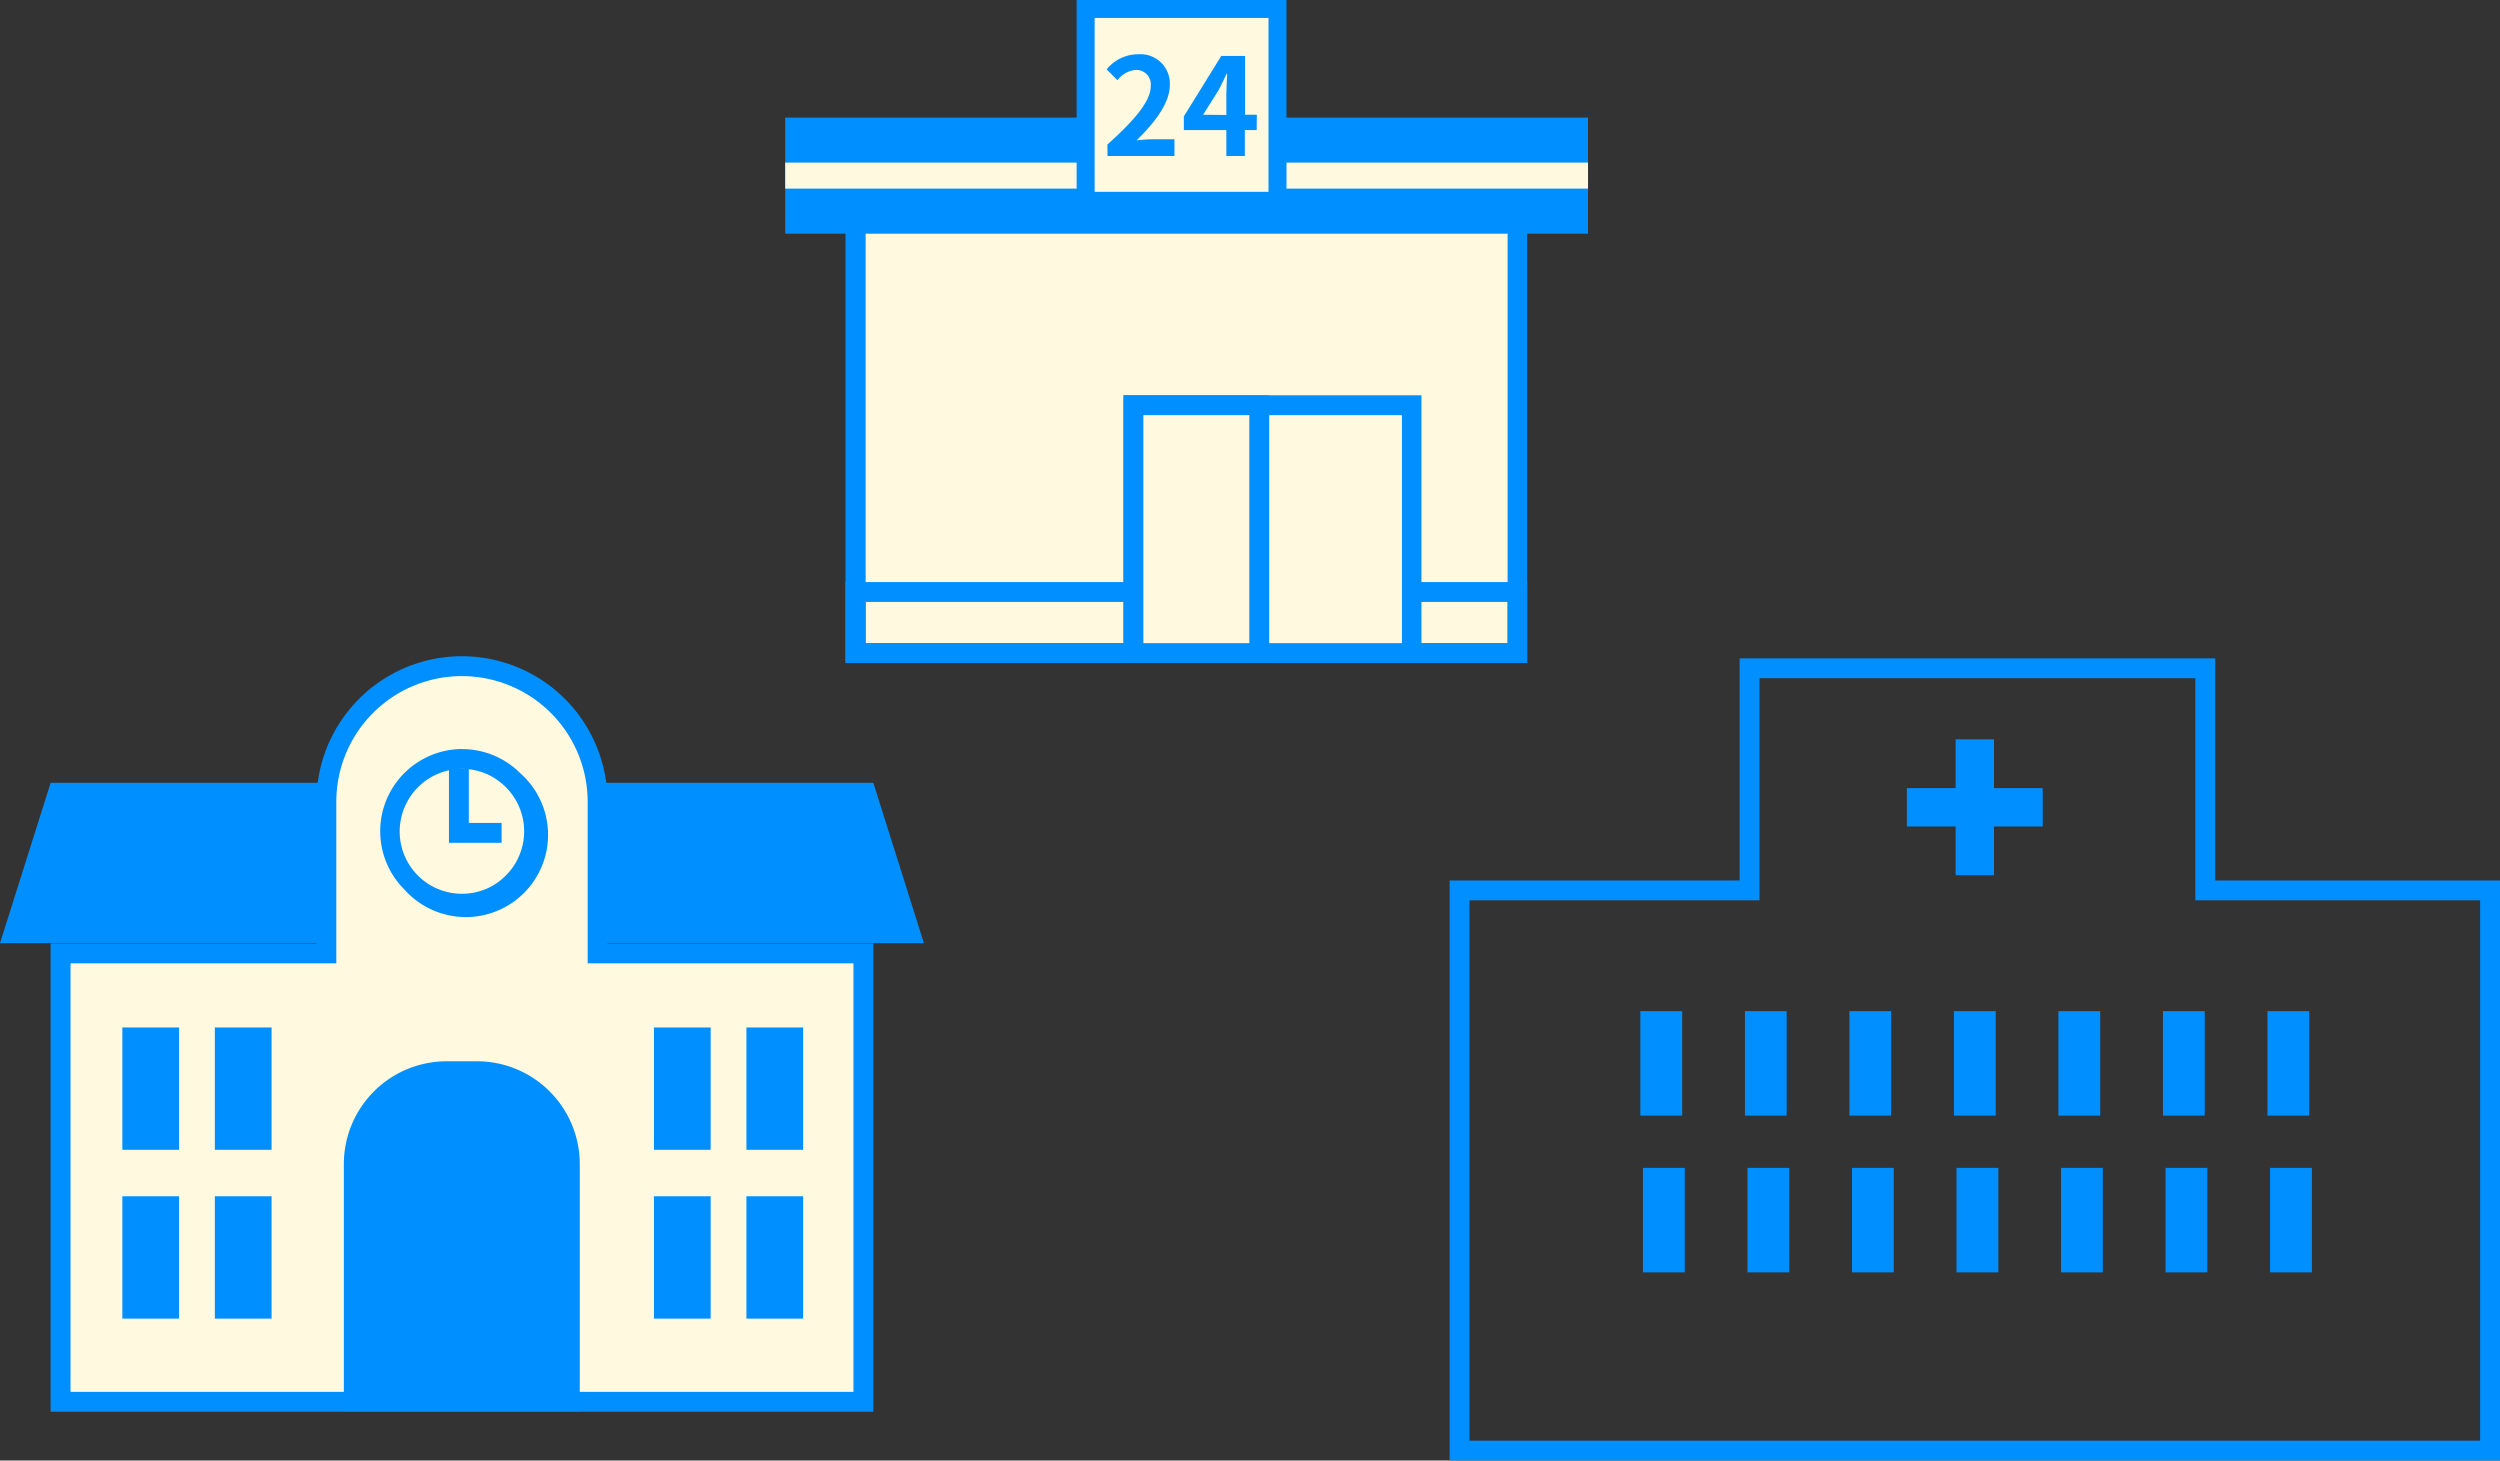 <svg xmlns="http://www.w3.org/2000/svg" viewBox="0 0 345.95 202.11"><rect x="0" y="0" width="345.95" height="202.11" fill="#333333" stroke="none"/><defs><style>.a{fill:#008fff;}.b,.d{fill:#fffadf;}.c{fill:none;stroke-width:2.75px;}.c,.d{stroke:#008fff;stroke-miterlimit:10;}.d{stroke-width:2.49px;}</style></defs><polygon class="a" points="127.85 130.51 0 130.51 7.01 108.32 120.85 108.32 127.85 130.51"/><path class="b" d="M8.38,193.94V131.88H45.16V111a18.77,18.77,0,1,1,37.53,0v20.93h36.78v62.06Z"/><path class="a" d="M63.93,93.56A17.4,17.4,0,0,1,81.32,111v22.31H118.1v59.3H9.76v-59.3H46.54V111A17.38,17.38,0,0,1,63.93,93.56m0-2.75A20.13,20.13,0,0,0,43.79,111v19.56H7v64.8H120.85v-64.8H84.07V111A20.14,20.14,0,0,0,63.93,90.81Z"/><path class="a" d="M61.81,146.86H66a14.23,14.23,0,0,1,14.23,14.23v34.22a0,0,0,0,1,0,0H47.58a0,0,0,0,1,0,0V161.09A14.23,14.23,0,0,1,61.81,146.86Z"/><rect class="a" x="16.93" y="142.18" width="7.85" height="16.93"/><rect class="a" x="29.73" y="142.18" width="7.85" height="16.93"/><rect class="a" x="90.49" y="142.18" width="7.85" height="16.93"/><rect class="a" x="103.29" y="142.18" width="7.85" height="16.93"/><rect class="a" x="16.93" y="165.54" width="7.85" height="16.93"/><rect class="a" x="29.73" y="165.54" width="7.85" height="16.93"/><rect class="a" x="90.49" y="165.54" width="7.85" height="16.93"/><rect class="a" x="103.29" y="165.54" width="7.85" height="16.93"/><path class="b" d="M63.93,125.05a10,10,0,0,1-9.23-13.91A10.12,10.12,0,0,1,60,105.81a10.12,10.12,0,0,1,7.79,0A10.1,10.1,0,0,1,71,108a10,10,0,0,1-7.07,17.09Z"/><path class="a" d="M63.93,106.4a8.62,8.62,0,0,1,3.36.68A8.78,8.78,0,0,1,70,108.93a8.65,8.65,0,0,1,1.85,2.75,8.64,8.64,0,0,1,0,6.72A8.35,8.35,0,0,1,70,121.14,8.45,8.45,0,0,1,67.29,123a8.64,8.64,0,0,1-6.72,0,8.39,8.39,0,0,1-2.75-1.85A8.63,8.63,0,0,1,56,111.68a8.63,8.63,0,0,1,4.6-4.6,8.55,8.55,0,0,1,3.36-.68m0-2.75a11.38,11.38,0,0,0-8,19.44A11.38,11.38,0,1,0,72,107a11.39,11.39,0,0,0-8.05-3.34Z"/><polyline class="c" points="63.5 106.39 63.5 108.61 63.5 110.82 63.5 113.03 63.5 115.25 64.98 115.25 66.46 115.25 67.93 115.25 69.41 115.25"/><rect class="b" x="118.42" y="23.93" width="91.58" height="66.43"/><path class="a" d="M208.62,25.3V89H119.79V25.3h88.83m2.75-2.75H117V91.73h94.33V22.55Z"/><path class="a" d="M208.62,83.3V89H119.79V83.3h88.83m2.75-2.75H117V91.73h94.33V80.55Z"/><rect class="b" x="156.85" y="56.07" width="38.48" height="34.28"/><path class="a" d="M194,57.45V89H158.22V57.45H194m2.75-2.75H155.47v37H196.7v-37Z"/><rect class="b" x="156.85" y="56.07" width="17.4" height="34.28"/><path class="a" d="M172.88,57.45V89H158.22V57.45h14.66m2.75-2.75H155.47v37h20.16v-37Z"/><polygon class="a" points="219.75 32.34 164.21 32.34 108.66 32.34 108.66 24.3 108.66 16.27 164.21 16.27 219.75 16.27 219.75 24.3 219.75 32.34"/><polygon class="b" points="219.75 26.1 164.21 26.1 108.66 26.1 108.66 24.3 108.66 22.5 164.21 22.5 219.75 22.5 219.75 24.3 219.75 26.1"/><rect class="d" x="150.23" y="1.24" width="26.55" height="26.55"/><path class="a" d="M153.24,20c3.75-3.36,6-6,6-8.08a2,2,0,0,0-2.07-2.24,3.56,3.56,0,0,0-2.54,1.42l-1.49-1.5a5.61,5.61,0,0,1,4.39-2.09,4.06,4.06,0,0,1,4.35,4.26c0,2.5-2.08,5.19-4.6,7.65.69-.07,1.61-.15,2.24-.15h3v2.32h-9.26Z"/><path class="a" d="M173.9,18h-1.64v3.59H169.7V18h-5.88V16.11L169,7.74h3.28v8.14h1.64Zm-4.2-2.09V13.06c0-.8.08-2.05.12-2.85h-.08c-.33.72-.71,1.49-1.1,2.24l-2.15,3.43Z"/><path class="a" d="M303.79,93.85v30.74H343.2v74.77H203.35V124.59h40.13V93.85h60.31m2.75-2.75H240.73v30.74H200.6v80.27H346V121.84H306.54V91.1Z"/><rect class="a" x="263.87" y="109.06" width="18.8" height="5.31"/><rect class="a" x="263.87" y="109.06" width="18.8" height="5.31" transform="translate(384.99 -161.56) rotate(90)"/><polygon class="a" points="232.78 154.38 229.89 154.38 226.99 154.38 226.99 147.15 226.99 139.92 229.89 139.92 232.78 139.92 232.78 147.15 232.78 154.38"/><polygon class="a" points="247.24 154.38 244.35 154.38 241.46 154.38 241.46 147.15 241.46 139.92 244.35 139.92 247.24 139.92 247.24 147.15 247.24 154.38"/><polygon class="a" points="261.7 154.38 258.81 154.38 255.92 154.38 255.92 147.15 255.92 139.92 258.81 139.92 261.7 139.92 261.7 147.15 261.7 154.38"/><polygon class="a" points="276.17 154.38 273.27 154.38 270.38 154.38 270.38 147.15 270.38 139.92 273.27 139.92 276.17 139.92 276.17 147.15 276.17 154.38"/><polygon class="a" points="290.63 154.38 287.74 154.38 284.84 154.38 284.84 147.15 284.84 139.92 287.74 139.92 290.63 139.92 290.63 147.15 290.63 154.38"/><polygon class="a" points="305.09 154.38 302.2 154.38 299.31 154.38 299.31 147.15 299.31 139.92 302.2 139.92 305.09 139.92 305.09 147.15 305.09 154.38"/><polygon class="a" points="319.55 154.38 316.66 154.38 313.77 154.38 313.77 147.15 313.77 139.92 316.66 139.92 319.55 139.92 319.55 147.15 319.55 154.38"/><polygon class="a" points="233.14 176.07 230.25 176.07 227.35 176.07 227.35 168.84 227.35 161.61 230.25 161.61 233.14 161.61 233.14 168.84 233.14 176.07"/><polygon class="a" points="247.6 176.07 244.71 176.07 241.82 176.07 241.82 168.84 241.82 161.61 244.71 161.61 247.6 161.61 247.6 168.84 247.6 176.07"/><polygon class="a" points="262.06 176.07 259.17 176.07 256.28 176.07 256.28 168.84 256.28 161.61 259.17 161.61 262.06 161.61 262.06 168.84 262.06 176.07"/><polygon class="a" points="276.53 176.07 273.63 176.07 270.74 176.07 270.74 168.84 270.74 161.61 273.63 161.61 276.53 161.61 276.53 168.84 276.53 176.07"/><polygon class="a" points="290.99 176.07 288.1 176.07 285.21 176.07 285.21 168.84 285.21 161.61 288.1 161.61 290.99 161.61 290.99 168.84 290.99 176.07"/><polygon class="a" points="305.45 176.07 302.56 176.07 299.67 176.07 299.67 168.84 299.67 161.61 302.56 161.61 305.45 161.61 305.45 168.84 305.45 176.07"/><polygon class="a" points="319.92 176.07 317.02 176.07 314.13 176.07 314.13 168.84 314.13 161.61 317.02 161.61 319.92 161.61 319.92 168.84 319.92 176.07"/></svg>